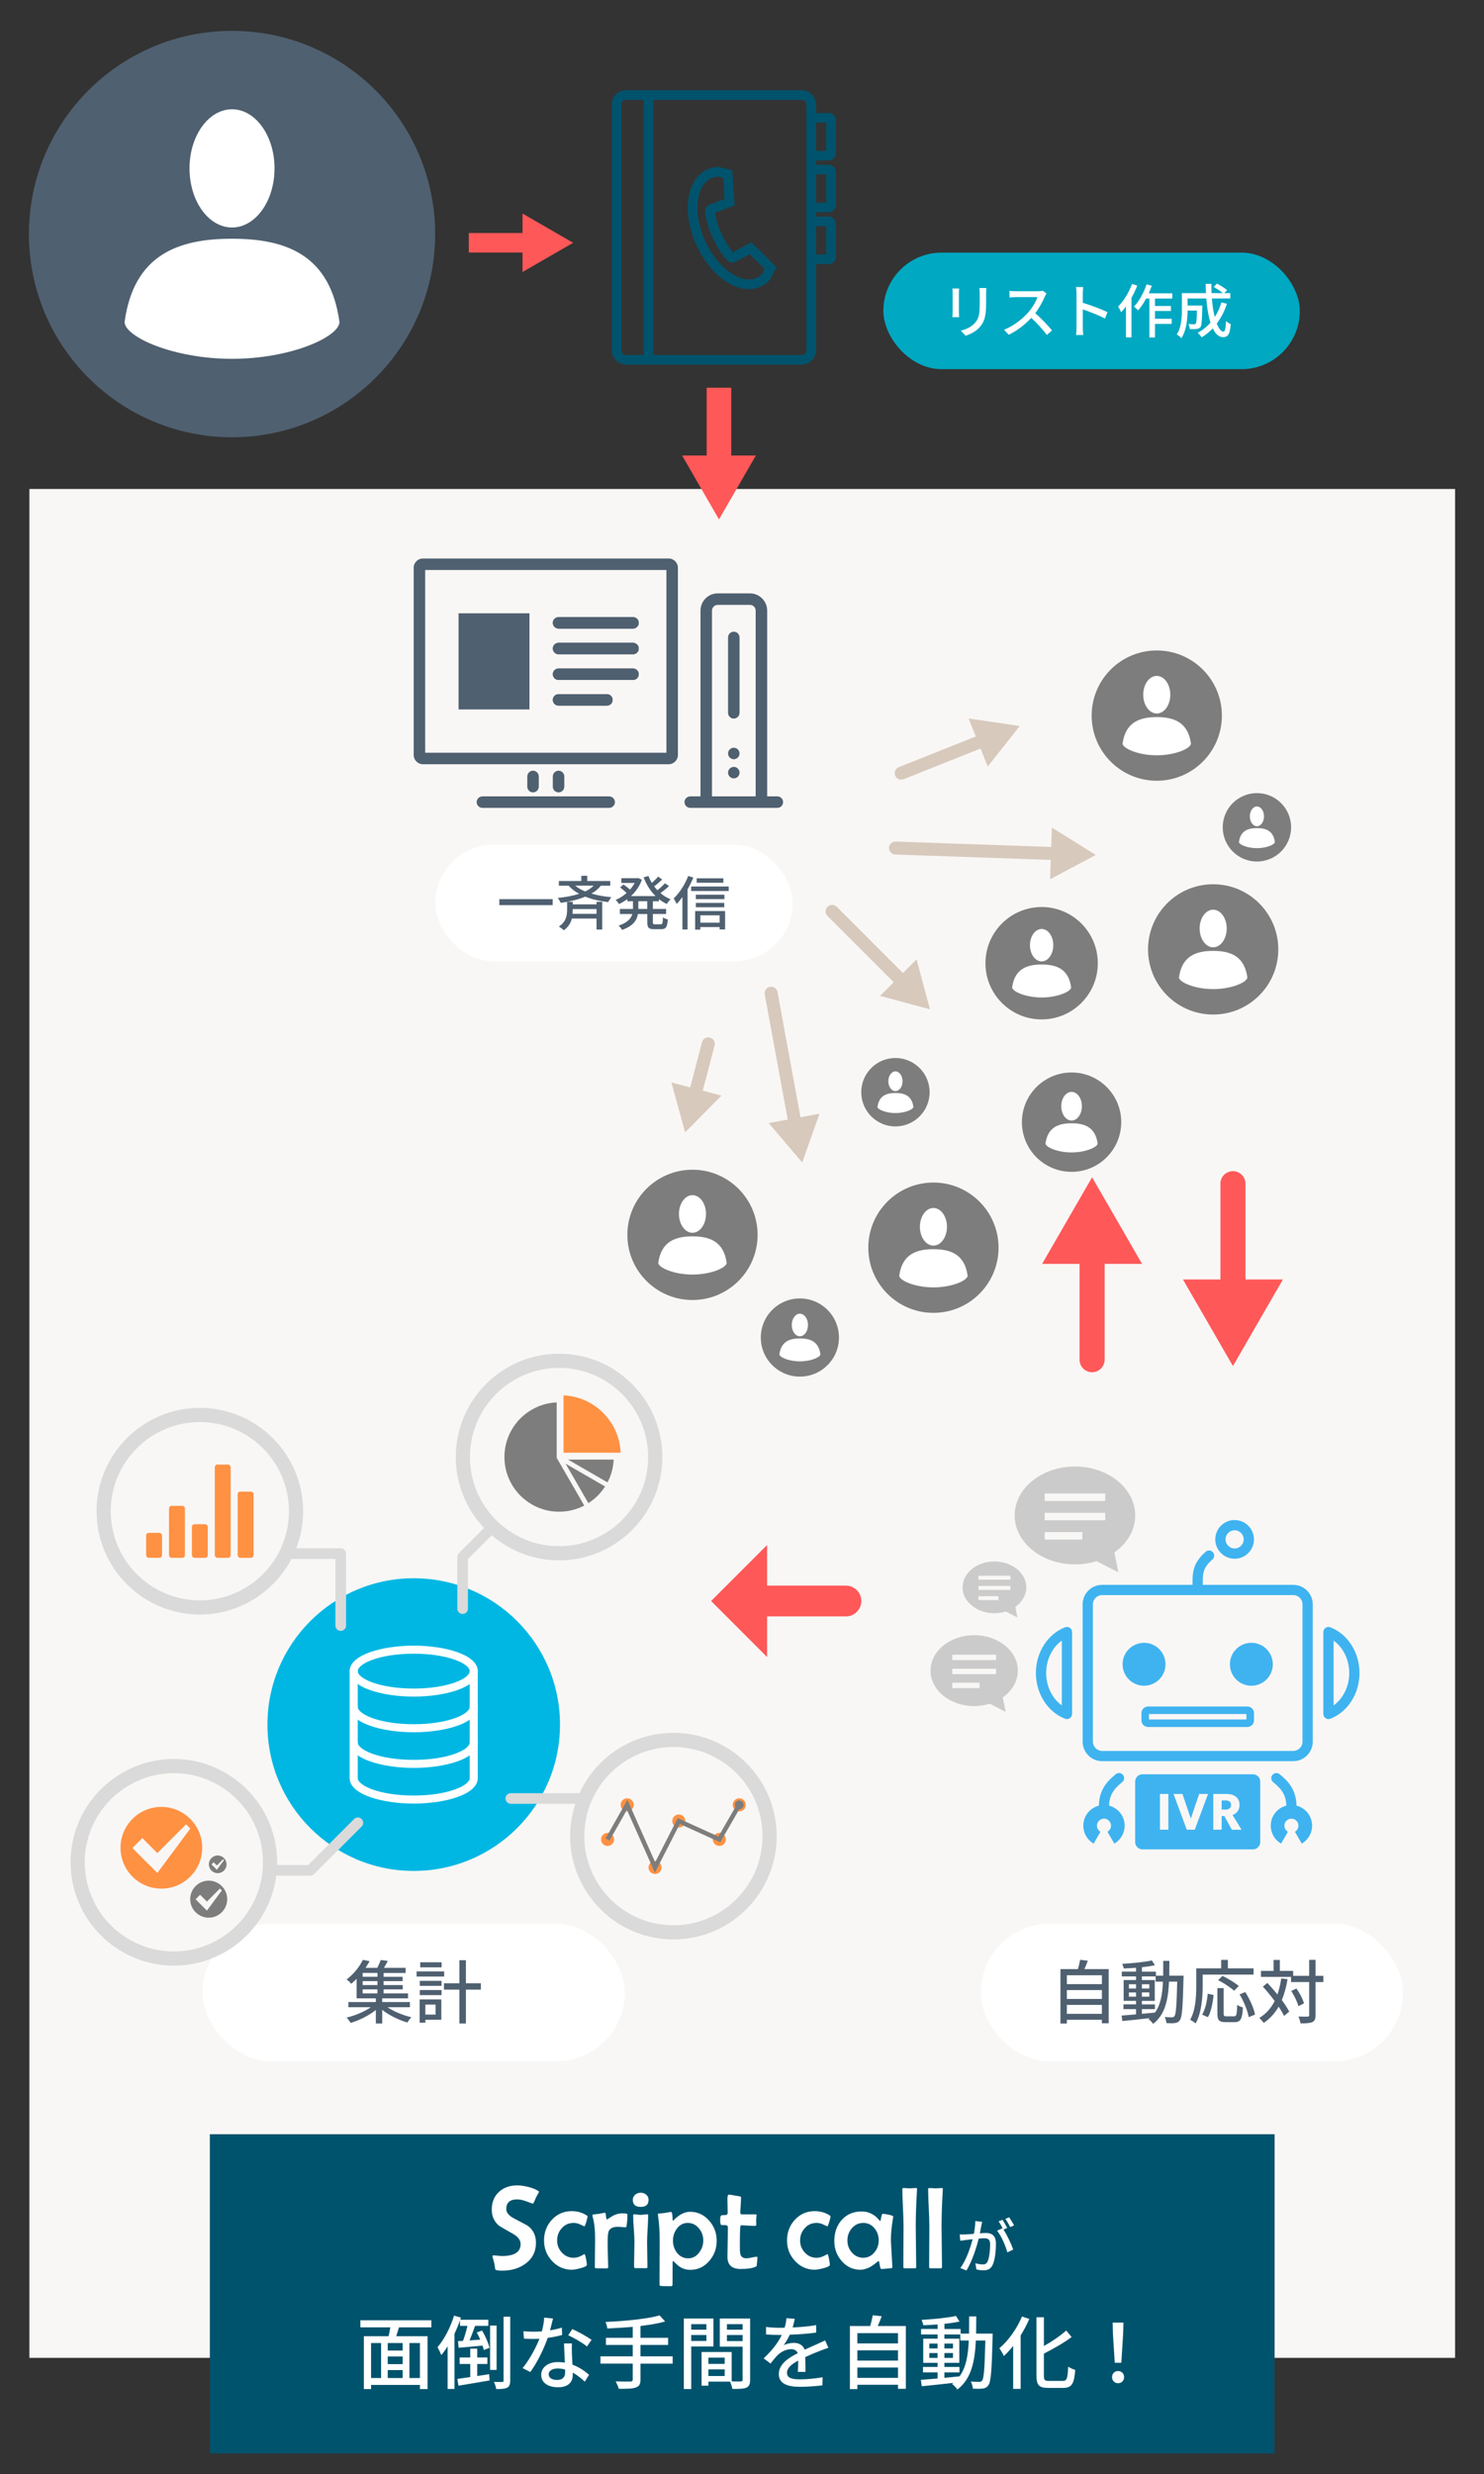 <?xml version="1.0" encoding="UTF-8"?><svg id="_レイヤー_1" xmlns="http://www.w3.org/2000/svg" viewBox="0 0 964 1606.5"><rect x="0" y="0" width="964" height="1606.5" fill="#333333" stroke="none"/><defs><style>.cls-1{fill:#ff9143;}.cls-2{fill:#fff;}.cls-3{fill:#cbcbcb;}.cls-4{fill:#00536d;}.cls-5{fill:#00a8c2;}.cls-6{fill:#dadada;}.cls-7{fill:#7d7d7d;}.cls-8{fill:#4f6070;}.cls-9{fill:#f9f7f5;}.cls-10{fill:#3fb3f0;}.cls-11{fill:#00b7e3;}.cls-12{fill:#d7c9bc;}.cls-13{fill:#ff5858;}</style></defs><rect class="cls-9" x="19.09" y="317.51" width="926.12" height="1213.49"/><rect class="cls-2" x="282.74" y="548.52" width="232.23" height="75.67" rx="37.84" ry="37.84"/><rect class="cls-5" x="573.82" y="164.03" width="270.53" height="75.67" rx="37.84" ry="37.84"/><rect class="cls-2" x="637.1" y="1249.1" width="274.29" height="89.37" rx="44.69" ry="44.69"/><rect class="cls-2" x="131.6" y="1249.1" width="274.29" height="89.37" rx="44.69" ry="44.69"/><g><circle class="cls-8" cx="150.72" cy="151.98" r="131.94"/><g><ellipse class="cls-2" cx="150.72" cy="109.34" rx="27.61" ry="38.38"/><path class="cls-2" d="M80.93,209.07c0,9.46,31.25,23.92,69.79,23.92s69.79-14.47,69.79-23.92c-5.99-43.77-34.92-54.06-69.79-54.06s-63.8,10.29-69.79,54.06"/></g></g><g><circle class="cls-7" cx="751.43" cy="464.65" r="42.3"/><g><ellipse class="cls-2" cx="751.43" cy="451.08" rx="8.79" ry="12.21"/><path class="cls-2" d="M729.22,482.82c0,3.01,9.94,7.61,22.21,7.61,12.27,0,22.21-4.6,22.21-7.61-1.91-13.93-11.11-17.2-22.21-17.2-11.1,0-20.3,3.28-22.21,17.2"/></g></g><g><circle class="cls-7" cx="788.07" cy="616.46" r="42.3"/><g><ellipse class="cls-2" cx="788.07" cy="602.89" rx="8.79" ry="12.21"/><path class="cls-2" d="M765.86,634.63c0,3.01,9.94,7.61,22.21,7.61,12.27,0,22.21-4.6,22.21-7.61-1.91-13.93-11.11-17.2-22.21-17.2-11.1,0-20.3,3.28-22.21,17.2"/></g></g><g><circle class="cls-7" cx="696.09" cy="728.64" r="32.26"/><g><ellipse class="cls-2" cx="696.09" cy="718.29" rx="6.7" ry="9.31"/><path class="cls-2" d="M679.15,742.49c0,2.29,7.58,5.81,16.93,5.81,9.35,0,16.93-3.51,16.93-5.81-1.45-10.62-8.47-13.12-16.93-13.12-8.46,0-15.48,2.5-16.93,13.12"/></g></g><g><circle class="cls-7" cx="606.35" cy="810.15" r="42.3"/><g><ellipse class="cls-2" cx="606.35" cy="796.58" rx="8.79" ry="12.21"/><path class="cls-2" d="M584.14,828.32c0,3.01,9.94,7.61,22.21,7.61s22.21-4.6,22.21-7.61c-1.91-13.93-11.11-17.2-22.21-17.2-11.1,0-20.3,3.28-22.21,17.2"/></g></g><g><circle class="cls-7" cx="449.83" cy="801.82" r="42.3"/><g><ellipse class="cls-2" cx="449.83" cy="788.25" rx="8.79" ry="12.21"/><path class="cls-2" d="M427.62,819.99c0,3.01,9.94,7.61,22.21,7.61s22.21-4.6,22.21-7.61c-1.91-13.93-11.11-17.2-22.21-17.2-11.1,0-20.3,3.28-22.21,17.2"/></g></g><g><circle class="cls-7" cx="519.6" cy="868.48" r="25.38"/><g><ellipse class="cls-2" cx="519.6" cy="860.34" rx="5.27" ry="7.33"/><path class="cls-2" d="M506.28,879.38c0,1.81,5.97,4.57,13.33,4.57s13.33-2.76,13.33-4.57c-1.14-8.36-6.67-10.32-13.33-10.32-6.66,0-12.18,1.97-13.33,10.32"/></g></g><g><circle class="cls-7" cx="676.64" cy="625.44" r="36.49"/><g><ellipse class="cls-2" cx="676.64" cy="613.73" rx="7.58" ry="10.53"/><path class="cls-2" d="M657.49,641.11c0,2.6,8.58,6.57,19.16,6.57s19.16-3.97,19.16-6.57c-1.64-12.01-9.59-14.84-19.16-14.84-9.57,0-17.51,2.82-19.16,14.84"/></g></g><g><circle class="cls-7" cx="816.49" cy="537.19" r="22.21"/><g><ellipse class="cls-2" cx="816.49" cy="530.07" rx="4.61" ry="6.41"/><path class="cls-2" d="M804.83,546.73c0,1.58,5.22,4,11.66,4,6.44,0,11.66-2.42,11.66-4-1-7.31-5.83-9.03-11.66-9.03-5.83,0-10.66,1.72-11.66,9.03"/></g></g><g><circle class="cls-7" cx="581.67" cy="709.19" r="22.21"/><g><ellipse class="cls-2" cx="581.67" cy="702.07" rx="4.61" ry="6.41"/><path class="cls-2" d="M570.01,718.73c0,1.58,5.22,4,11.66,4,6.44,0,11.66-2.42,11.66-4-1-7.31-5.83-9.03-11.66-9.03-5.83,0-10.66,1.72-11.66,9.03"/></g></g><circle class="cls-11" cx="268.75" cy="1119.81" r="95.02"/><g><path class="cls-2" d="M268.75,1101.64c-20.17,0-41.61-5.8-41.61-16.55,0-1.45,1.17-2.62,2.62-2.62s2.62,1.17,2.62,2.62c0,4.73,13.84,11.32,36.38,11.32s36.38-6.59,36.38-11.32c0-1.45,1.17-2.62,2.62-2.62s2.62,1.17,2.62,2.62c0,10.75-21.44,16.55-41.61,16.55Z"/><path class="cls-2" d="M268.75,1124.79c-20.17,0-41.61-5.8-41.61-16.55,0-1.45,1.17-2.62,2.62-2.62s2.62,1.17,2.62,2.62c0,4.73,13.84,11.32,36.38,11.32s36.38-6.59,36.38-11.32c0-1.45,1.17-2.62,2.62-2.62s2.62,1.17,2.62,2.62c0,10.75-21.44,16.55-41.61,16.55Z"/><path class="cls-2" d="M268.75,1147.94c-20.17,0-41.61-5.8-41.61-16.55,0-1.45,1.17-2.62,2.62-2.62s2.62,1.17,2.62,2.62c0,4.73,13.84,11.32,36.38,11.32s36.38-6.59,36.38-11.32c0-1.45,1.17-2.62,2.62-2.62s2.62,1.17,2.62,2.62c0,10.75-21.44,16.55-41.61,16.55Z"/><path class="cls-2" d="M268.75,1171.1c-20.17,0-41.61-5.8-41.61-16.55v-69.45c0-10.75,21.44-16.55,41.61-16.55s41.61,5.8,41.61,16.55v69.45c0,10.75-21.44,16.55-41.61,16.55Zm0-97.32c-22.54,0-36.38,6.59-36.38,11.32v69.45c0,4.73,13.84,11.32,36.38,11.32s36.38-6.59,36.38-11.32v-69.45c0-4.73-13.84-11.32-36.38-11.32Z"/></g><g><g><rect class="cls-1" x="94.93" y="995.31" width="10.32" height="16.2" rx="1.7" ry="1.7"/><rect class="cls-1" x="124.66" y="989.71" width="10.32" height="21.81" rx="1.7" ry="1.7"/><rect class="cls-1" x="154.39" y="968.54" width="10.32" height="42.98" rx="1.7" ry="1.7"/><rect class="cls-1" x="109.8" y="977.78" width="10.32" height="33.74" rx="1.7" ry="1.7"/><rect class="cls-1" x="139.53" y="950.98" width="10.32" height="60.54" rx="1.7" ry="1.7"/></g><path class="cls-6" d="M129.82,1048.34c-37,0-67.09-30.1-67.09-67.09s30.1-67.09,67.09-67.09,67.09,30.1,67.09,67.09-30.1,67.09-67.09,67.09Zm0-124.97c-31.91,0-57.88,25.96-57.88,57.88s25.96,57.88,57.88,57.88,57.88-25.96,57.88-57.88-25.96-57.88-57.88-57.88Z"/></g><g><g><path class="cls-7" d="M397.54,1194.37c0,1.58-1.28,2.86-2.86,2.86s-2.86-1.28-2.86-2.86,1.28-2.86,2.86-2.86,2.86,1.28,2.86,2.86Z"/><circle class="cls-7" cx="407.4" cy="1171.91" r="2.86"/><path class="cls-7" d="M428.37,1212.57c0,1.58-1.28,2.86-2.86,2.86s-2.86-1.28-2.86-2.86,1.28-2.86,2.86-2.86,2.86,1.28,2.86,2.86Z"/><circle class="cls-7" cx="440.94" cy="1182.42" r="2.86"/><path class="cls-7" d="M470.13,1194.37c0,1.58-1.28,2.86-2.86,2.86s-2.86-1.28-2.86-2.86,1.28-2.86,2.86-2.86,2.86,1.28,2.86,2.86Z"/><g><circle class="cls-1" cx="394.68" cy="1194.37" r="4.24"/><path class="cls-1" d="M407.4,1167.67c-2.34,0-4.24,1.9-4.24,4.24s1.9,4.24,4.24,4.24,4.24-1.9,4.24-4.24-1.9-4.24-4.24-4.24Z"/><path class="cls-1" d="M425.51,1208.33c-2.34,0-4.24,1.9-4.24,4.24s1.9,4.24,4.24,4.24,4.24-1.9,4.24-4.24-1.9-4.24-4.24-4.24Z"/><circle class="cls-1" cx="440.94" cy="1182.42" r="4.24"/><circle class="cls-1" cx="467.27" cy="1194.37" r="4.24"/><path class="cls-1" d="M480.21,1167.67c-2.34,0-4.24,1.9-4.24,4.24s1.9,4.24,4.24,4.24,4.24-1.9,4.24-4.24-1.9-4.24-4.24-4.24Z"/></g><path class="cls-7" d="M483.07,1171.91c0,1.58-1.28,2.86-2.86,2.86s-2.86-1.28-2.86-2.86,1.28-2.86,2.86-2.86,2.86,1.28,2.86,2.86Z"/><polygon class="cls-7" points="425.42 1215.95 407.24 1175.14 395.95 1195.09 393.41 1193.65 407.55 1168.68 425.6 1209.2 440.27 1180.52 466.67 1192.5 478.95 1171.18 481.47 1172.63 467.87 1196.24 441.6 1184.32 425.42 1215.95"/></g><path class="cls-6" d="M437.45,1259.33c-37,0-67.09-30.1-67.09-67.09s30.1-67.09,67.09-67.09,67.09,30.1,67.09,67.09-30.1,67.09-67.09,67.09Zm0-124.97c-31.91,0-57.88,25.96-57.88,57.88s25.96,57.88,57.88,57.88,57.88-25.96,57.88-57.88-25.96-57.88-57.88-57.88Z"/></g><g><g><path class="cls-1" d="M104.82,1173.26c-14.65,0-26.53,11.88-26.53,26.53s11.88,26.53,26.53,26.53,26.53-11.88,26.53-26.53-11.88-26.53-26.53-26.53Zm-2.6,42.9l-16.21-16.21,6.46-6.46,9.75,9.75,18.66-18.66,2.73,2.73-21.4,28.85Z"/><path class="cls-7" d="M135.57,1221.14c-6.64,0-12.02,5.38-12.02,12.02s5.38,12.02,12.02,12.02,12.02-5.38,12.02-12.02-5.38-12.02-12.02-12.02Zm-1.18,19.44l-7.34-7.34,2.93-2.93,4.42,4.42,8.46-8.46,1.24,1.24-9.69,13.07Z"/><path class="cls-7" d="M141.43,1204.8c-3.17,0-5.74,2.57-5.74,5.74s2.57,5.74,5.74,5.74,5.74-2.57,5.74-5.74-2.57-5.74-5.74-5.74Zm-.56,9.28l-3.5-3.5,1.4-1.4,2.11,2.11,4.04-4.04,.59,.59-4.63,6.24Z"/></g><path class="cls-6" d="M112.94,1276.32c-37,0-67.09-30.1-67.09-67.09s30.1-67.09,67.09-67.09,67.09,30.1,67.09,67.09-30.1,67.09-67.09,67.09Zm0-124.97c-31.91,0-57.88,25.96-57.88,57.88s25.96,57.88,57.88,57.88,57.88-25.96,57.88-57.88-25.96-57.88-57.88-57.88Z"/></g><g><path class="cls-6" d="M363.16,1013.17c-37,0-67.09-30.1-67.09-67.09s30.1-67.09,67.09-67.09,67.09,30.1,67.09,67.09-30.1,67.09-67.09,67.09Zm0-124.97c-31.91,0-57.88,25.96-57.88,57.88s25.96,57.88,57.88,57.88,57.88-25.96,57.88-57.88-25.96-57.88-57.88-57.88Z"/><path class="cls-1" d="M398.04,925.54c-1.72-2.99-3.81-5.73-6.22-8.14-2.37-2.37-5.06-4.43-7.99-6.14-1.45-.84-2.91-1.58-4.35-2.19-4.27-1.81-8.78-2.82-13.42-3.02v37.23h37.11c-.18-4.69-1.2-9.24-3.02-13.55-.58-1.38-1.29-2.79-2.1-4.21Z"/><path class="cls-7" d="M388.28,971.15c1.79-1.79,3.39-3.79,4.78-5.95l-25.65-14.81,14.79,25.62c2.21-1.4,4.25-3.03,6.08-4.86Z"/><path class="cls-7" d="M398.64,947.72h-29.68l25.66,14.82c.47-.89,.9-1.78,1.27-2.66,1.63-3.86,2.56-7.94,2.75-12.15Z"/><path class="cls-7" d="M338.08,920.96c-2.2,2.2-4.11,4.7-5.69,7.44-.74,1.29-1.39,2.58-1.92,3.85-1.85,4.38-2.79,9.02-2.79,13.82v.12c.02,4.75,.96,9.36,2.79,13.7,.56,1.32,1.24,2.67,2.02,4.01,1.55,2.67,3.43,5.12,5.59,7.27,2.19,2.19,4.68,4.1,7.4,5.67,1.3,.75,2.61,1.4,3.88,1.94,4.37,1.85,9.02,2.79,13.82,2.79s9.44-.94,13.82-2.79c.83-.35,1.68-.75,2.52-1.2l-17.89-30.98v-35.99c-4.25,.18-8.37,1.11-12.27,2.76-1.31,.55-2.65,1.23-3.98,2-2.68,1.56-5.14,3.45-7.31,5.61Z"/></g><path class="cls-6" d="M300.52,1047.96c-1.9,0-3.45-1.54-3.45-3.45v-33.6c0-.91,.36-1.79,1.01-2.44l19.58-19.58c1.35-1.35,3.53-1.35,4.88,0s1.35,3.53,0,4.88l-18.57,18.57v32.17c0,1.9-1.54,3.45-3.45,3.45Z"/><path class="cls-6" d="M201.61,1217.88h-25.19c-1.9,0-3.45-1.54-3.45-3.45s1.54-3.45,3.45-3.45h23.76l29.85-29.85c1.35-1.35,3.53-1.35,4.88,0s1.35,3.53,0,4.88l-30.86,30.86c-.65,.65-1.52,1.01-2.44,1.01Z"/><path class="cls-6" d="M221.34,1058.97c-1.9,0-3.45-1.54-3.45-3.45v-43.28h-30.03c-1.9,0-3.45-1.54-3.45-3.45s1.54-3.45,3.45-3.45h33.48c1.9,0,3.45,1.54,3.45,3.45v46.73c0,1.9-1.54,3.45-3.45,3.45Z"/><path class="cls-6" d="M380.41,1171.25h-48.56c-1.9,0-3.45-1.54-3.45-3.45s1.54-3.45,3.45-3.45h48.56c1.9,0,3.45,1.54,3.45,3.45s-1.54,3.45-3.45,3.45Z"/><g><path class="cls-8" d="M434.35,496.23h-159.6c-3.32,0-6.02-2.7-6.02-6.02v-121.55c0-3.32,2.7-6.02,6.02-6.02h159.6c3.32,0,6.02,2.7,6.02,6.02v121.55c0,3.32-2.7,6.02-6.02,6.02Zm-158.16-7.47h156.71v-118.65h-156.71v118.65Z"/><path class="cls-8" d="M395.71,524.56h-82.34c-2.06,0-3.73-1.67-3.73-3.73s1.67-3.73,3.73-3.73h82.34c2.06,0,3.73,1.67,3.73,3.73s-1.67,3.73-3.73,3.73Z"/><g><path class="cls-8" d="M346.26,514.51c-2.06,0-3.73-1.67-3.73-3.73v-6.62c0-2.06,1.67-3.73,3.73-3.73s3.73,1.67,3.73,3.73v6.62c0,2.06-1.67,3.73-3.73,3.73Z"/><path class="cls-8" d="M362.83,514.51c-2.06,0-3.73-1.67-3.73-3.73v-6.62c0-2.06,1.67-3.73,3.73-3.73s3.73,1.67,3.73,3.73v6.62c0,2.06-1.67,3.73-3.73,3.73Z"/></g><path class="cls-8" d="M494.6,522.07c-2.06,0-3.73-1.67-3.73-3.73v-121.85c0-2.06-1.67-3.73-3.73-3.73h-20.91c-2.06,0-3.73,1.68-3.73,3.73v121.85c0,2.06-1.67,3.73-3.73,3.73s-3.73-1.67-3.73-3.73v-121.85c0-6.18,5.03-11.2,11.2-11.2h20.91c6.18,0,11.2,5.03,11.2,11.2v121.85c0,2.06-1.67,3.73-3.73,3.73Z"/><path class="cls-8" d="M476.67,466.58c-2.06,0-3.73-1.67-3.73-3.73v-48.95c0-2.06,1.67-3.73,3.73-3.73s3.73,1.67,3.73,3.73v48.95c0,2.06-1.67,3.73-3.73,3.73Z"/><path class="cls-8" d="M476.68,492.98c-.25,0-.49-.03-.74-.07-.23-.05-.47-.12-.69-.22-.23-.09-.45-.21-.64-.34-.21-.14-.39-.29-.57-.47-.69-.69-1.09-1.66-1.09-2.63,0-.25,.02-.5,.07-.74,.04-.24,.11-.48,.21-.69,.09-.23,.21-.45,.34-.64,.13-.21,.29-.4,.47-.57,.18-.18,.36-.33,.57-.47,.2-.13,.41-.25,.64-.34,.23-.09,.47-.17,.69-.22,.49-.09,.98-.09,1.46,0,.24,.05,.48,.12,.7,.22,.22,.09,.44,.21,.64,.34s.39,.29,.57,.47c.17,.17,.32,.36,.46,.57,.13,.2,.25,.41,.34,.64,.09,.22,.17,.46,.22,.69,.05,.24,.07,.49,.07,.74,0,.97-.39,1.94-1.09,2.63-.18,.18-.36,.33-.57,.47-.21,.13-.43,.25-.64,.34-.23,.09-.47,.17-.7,.22-.24,.04-.49,.07-.73,.07Z"/><path class="cls-8" d="M476.68,505.43c-.98,0-1.95-.4-2.64-1.1-.69-.69-1.09-1.66-1.09-2.64,0-.24,.02-.49,.07-.73,.04-.24,.11-.48,.21-.7,.09-.22,.21-.44,.34-.64,.13-.2,.29-.39,.47-.56,.87-.87,2.16-1.26,3.37-1.03,.24,.05,.48,.12,.7,.22,.22,.09,.44,.21,.64,.34s.39,.29,.57,.47c.17,.17,.32,.36,.46,.56,.13,.21,.26,.43,.35,.64,.09,.23,.16,.47,.21,.7,.05,.24,.07,.49,.07,.73,0,.98-.39,1.95-1.09,2.64-.69,.69-1.66,1.1-2.64,1.1Z"/><g><g><g><path class="cls-8" d="M411.21,408.16h-48.37c-2.06,0-3.73-1.67-3.73-3.73s1.67-3.73,3.73-3.73h48.37c2.06,0,3.73,1.67,3.73,3.73s-1.67,3.73-3.73,3.73Z"/><path class="cls-8" d="M411.21,424.84h-48.37c-2.06,0-3.73-1.67-3.73-3.73s1.67-3.73,3.73-3.73h48.37c2.06,0,3.73,1.67,3.73,3.73s-1.67,3.73-3.73,3.73Z"/><path class="cls-8" d="M411.21,441.51h-48.37c-2.06,0-3.73-1.67-3.73-3.73s1.67-3.73,3.73-3.73h48.37c2.06,0,3.73,1.67,3.73,3.73s-1.67,3.73-3.73,3.73Z"/><path class="cls-8" d="M394.23,458.19h-31.39c-2.06,0-3.73-1.67-3.73-3.73s1.67-3.73,3.73-3.73h31.39c2.06,0,3.73,1.67,3.73,3.73s-1.67,3.73-3.73,3.73Z"/></g><g><path class="cls-8" d="M411.21,408.16h-48.37c-2.06,0-3.73-1.67-3.73-3.73s1.67-3.73,3.73-3.73h48.37c2.06,0,3.73,1.67,3.73,3.73s-1.67,3.73-3.73,3.73Z"/><path class="cls-8" d="M411.21,424.84h-48.37c-2.06,0-3.73-1.67-3.73-3.73s1.67-3.73,3.73-3.73h48.37c2.06,0,3.73,1.67,3.73,3.73s-1.67,3.73-3.73,3.73Z"/><path class="cls-8" d="M411.21,441.51h-48.37c-2.06,0-3.73-1.67-3.73-3.73s1.67-3.73,3.73-3.73h48.37c2.06,0,3.73,1.67,3.73,3.73s-1.67,3.73-3.73,3.73Z"/><path class="cls-8" d="M394.23,458.19h-31.39c-2.06,0-3.73-1.67-3.73-3.73s1.67-3.73,3.73-3.73h31.39c2.06,0,3.73,1.67,3.73,3.73s-1.67,3.73-3.73,3.73Z"/></g></g><rect class="cls-8" x="297.88" y="398.23" width="46.05" height="62.42"/></g><path class="cls-8" d="M504.97,524.56h-56.59c-2.06,0-3.73-1.67-3.73-3.73s1.67-3.73,3.73-3.73h56.59c2.06,0,3.73,1.67,3.73,3.73s-1.67,3.73-3.73,3.73Z"/></g><g><path class="cls-4" d="M486.33,187.75c-12.23,0-25.97-11.1-33.93-28.59-4.51-9.91-6.39-20.37-5.28-29.43,1.18-9.62,5.56-16.62,12.33-19.7,1.71-.78,3.56-1.28,5.52-1.5l1.77-.15,8.97,2.08,1.5,22.93-12.83,4.84c.81,4.54,2.25,9.08,4.27,13.52,2.02,4.44,4.51,8.51,7.39,12.1l12.08-6.5,16.32,16.19-4.32,8.13-1.21,1.18c-1.51,1.39-3.11,2.46-4.82,3.24-2.46,1.12-5.07,1.65-7.75,1.65Zm-20.06-73.04l-.71,.06c-1.21,.13-2.42,.46-3.52,.96-4.72,2.15-7.81,7.39-8.71,14.76-.97,7.93,.72,17.19,4.77,26.07,7.98,17.53,23.27,28.43,33.39,23.83,1.1-.5,2.15-1.2,3.11-2.09l.44-.43,1.68-3.16-9.72-9.64-8.9,4.79c-2.12,1.14-4.55,.55-6.52-1.57l-.13-.15c-3.34-4.09-6.2-8.73-8.51-13.79-2.31-5.06-3.93-10.27-4.82-15.47l-.03-.2c-.31-2.87,.85-5.1,3.1-5.94l9.46-3.57-.89-13.66-3.49-.81Z"/><rect class="cls-4" x="418.15" y="61.68" width="6.26" height="171.95"/><path class="cls-4" d="M520.68,236.77h-113.92c-5.18,0-9.4-4.21-9.4-9.4V67.95c0-5.18,4.21-9.4,9.4-9.4h113.92c5.18,0,9.4,4.21,9.4,9.4V227.37c0,5.18-4.21,9.4-9.4,9.4Zm-113.92-171.95c-1.73,0-3.13,1.4-3.13,3.13V227.37c0,1.73,1.4,3.13,3.13,3.13h113.92c1.73,0,3.13-1.4,3.13-3.13V67.95c0-1.73-1.4-3.13-3.13-3.13h-113.92Z"/><path class="cls-4" d="M538.26,104.21h-11.32v-6.26h9.79v-18.33h-9.79v-6.26h11.32c2.61,0,4.74,2.12,4.74,4.74v21.39c0,2.61-2.12,4.74-4.74,4.74Z"/><path class="cls-4" d="M538.26,137.84h-11.32v-6.26h9.79v-18.33h-9.79v-6.26h11.32c2.61,0,4.74,2.12,4.74,4.74v21.39c0,2.61-2.12,4.74-4.74,4.74Z"/><path class="cls-4" d="M538.26,171.47h-11.32v-6.26h9.79v-18.33h-9.79v-6.26h11.32c2.61,0,4.74,2.12,4.74,4.74v21.39c0,2.61-2.12,4.74-4.74,4.74Z"/></g><g><path class="cls-13" d="M493.42,1029.59h56.11c5.51,0,9.98,4.47,9.98,9.98s-4.47,9.98-9.98,9.98h-56.11c-5.51,0-9.98-4.47-9.98-9.98s4.47-9.98,9.98-9.98Z"/><polygon class="cls-13" points="498.3 1075.95 498.3 1003.19 461.93 1039.57 498.3 1075.95"/></g><g><path class="cls-12" d="M578.69,553.63c-.8-.8-1.27-1.91-1.23-3.12,.08-2.32,2.03-4.14,4.35-4.06l105.96,3.65c2.33,.08,4.14,2.03,4.06,4.35s-2.03,4.14-4.35,4.06l-105.96-3.65c-1.11-.04-2.1-.5-2.83-1.23Z"/><polygon class="cls-12" points="682.14 570.93 711.79 555.14 683.3 537.35 682.14 570.93"/></g><g><path class="cls-12" d="M584.03,641.23l-46.47-46.47c-1.64-1.64-1.65-4.31,0-5.96s4.31-1.64,5.96,0l46.47,46.47c1.64,1.64,1.65,4.31,0,5.96s-4.31,1.64-5.96,0Z"/><polygon class="cls-12" points="571.66 646.66 604.1 655.35 595.41 622.9 571.66 646.66"/></g><g><path class="cls-12" d="M513.75,734.01c-.58-.58-1-1.34-1.16-2.22l-15.82-86.15c-.42-2.29,1.09-4.48,3.38-4.9,2.29-.42,4.48,1.1,4.9,3.38l15.82,86.15c.42,2.29-1.09,4.48-3.38,4.9-1.42,.26-2.8-.22-3.74-1.17Z"/><polygon class="cls-12" points="499.32 729.23 521.1 754.81 532.36 723.16 499.32 729.23"/></g><g><path class="cls-12" d="M448.2,714.87c-1.02-1.02-1.49-2.55-1.1-4.05l8.92-34.09c.59-2.25,2.89-3.6,5.14-3.01,2.25,.59,3.6,2.89,3.01,5.14l-8.92,34.09c-.59,2.25-2.89,3.6-5.14,3.01-.75-.2-1.4-.58-1.91-1.09Z"/><polygon class="cls-12" points="436.16 702.88 445.05 735.28 468.67 711.39 436.16 702.88"/></g><g><path class="cls-12" d="M582.43,505.02c-.39-.39-.71-.87-.93-1.42-.86-2.16,.19-4.61,2.35-5.47l54.56-21.72c2.16-.86,4.61,.2,5.47,2.35,.86,2.16-.19,4.61-2.35,5.47l-54.56,21.72c-1.61,.64-3.38,.22-4.54-.94Z"/><polygon class="cls-12" points="641.62 497.75 662.44 471.39 629.19 466.54 641.62 497.75"/></g><g><g><path class="cls-13" d="M792.77,840.28v-71.69c0-4.5,3.64-8.14,8.14-8.14s8.14,3.64,8.14,8.14v71.69c0,4.5-3.64,8.14-8.14,8.14s-8.14-3.64-8.14-8.14Z"/><polygon class="cls-13" points="768.44 830.78 800.91 887 833.38 830.78 768.44 830.78"/></g><g><path class="cls-13" d="M701.28,882.86v-71.69c0-4.5,3.64-8.14,8.14-8.14s8.14,3.64,8.14,8.14v71.69c0,4.5-3.64,8.14-8.14,8.14s-8.14-3.64-8.14-8.14Z"/><polygon class="cls-13" points="741.89 820.67 709.42 764.44 676.95 820.67 741.89 820.67"/></g></g><g><path class="cls-8" d="M720.19,1278.57v35.16h-4.41v-2.25h-22.75v2.43h-4.18v-35.34h11.33c.63-1.93,1.17-4.27,1.48-6.03l4.99,.58c-.72,1.89-1.44,3.82-2.2,5.44h15.74Zm-27.16,4v5.76h22.75v-5.76h-22.75Zm0,9.62v5.76h22.75v-5.76h-22.75Zm22.75,15.42v-5.8h-22.75v5.8h22.75Z"/><path class="cls-8" d="M768.85,1282.84s-.05,1.44-.05,1.93c-.49,18.57-.9,24.96-2.34,26.89-.85,1.35-1.8,1.71-3.19,1.93-1.35,.18-3.42,.18-5.53,.05-.09-1.12-.54-2.83-1.17-3.96,2.07,.18,3.91,.18,4.72,.18,.77,0,1.17-.14,1.62-.72,.99-1.26,1.44-6.97,1.8-22.44h-5.31c-.58,11.96-2.61,21.49-10.34,27.43-.63-.94-2.02-2.43-3.01-3.1,.27-.18,.54-.41,.81-.63-6.48,.77-12.95,1.44-17.76,1.89l-.54-3.55c2.61-.18,5.85-.45,9.4-.77v-3.42h-8.18v-3.06h8.18v-2.29h-8.05v-13.53h8.05v-2.34h-9.26v-3.1h9.26v-2.52c-2.74,.22-5.49,.36-8,.45-.13-.85-.58-2.2-.99-3.01,6.65-.36,14.61-1.17,19.29-2.2l1.98,3.15c-2.38,.49-5.35,.94-8.45,1.26v2.88h9.08v2.61h4.72c.04-3.06,.04-6.25,.04-9.62h4c0,3.33-.05,6.57-.09,9.62h9.31Zm-35.52,8.32h4.63v-2.74h-4.63v2.74Zm4.63,5.31v-2.74h-4.63v2.74h4.63Zm3.82,11.15c2.79-.27,5.67-.54,8.5-.85,3.69-5.08,4.81-11.87,5.17-20.06h-4.77v-3.37h-8.9v2.34h8.36v13.53h-8.36v2.29h8.45v3.06h-8.45v3.06Zm4.81-16.46v-2.74h-4.81v2.74h4.81Zm-4.81,2.56v2.74h4.81v-2.74h-4.81Z"/><path class="cls-8" d="M781.26,1289.5c0,7.01-.67,17.45-4.59,24.33-.76-.68-2.61-1.93-3.55-2.38,3.64-6.38,3.96-15.51,3.96-21.94v-11.42h16.19v-5.49h4.36v5.49h16.68v4.05h-33.05v7.37Zm-.36,18.62c2.11-3.46,3.19-8.77,3.64-13.58l3.82,.85c-.54,4.9-1.57,10.84-3.73,14.39l-3.73-1.66Zm20.73,1.12c1.62,0,1.84-1.12,2.07-7.46,.85,.67,2.61,1.39,3.69,1.71-.4,7.47-1.48,9.53-5.44,9.53h-5.85c-4.23,0-5.3-1.35-5.3-5.62v-16.5h4.09v16.5c0,1.57,.31,1.84,1.84,1.84h4.9Zm.05-16.59c-2.16-2.02-6.74-5.04-10.39-6.93l2.83-2.74c3.55,1.71,8.18,4.5,10.57,6.56l-3.01,3.1Zm7.24,.81c2.88,4.59,5.62,10.57,6.34,14.62l-4.09,1.71c-.63-3.96-3.15-10.12-5.94-14.84l3.69-1.48Z"/><path class="cls-8" d="M836.39,1285.14c-.85,5.08-2.07,9.58-3.73,13.53,2.02,2.74,3.73,5.35,4.81,7.51l-3.37,2.83c-.81-1.75-2.02-3.87-3.51-6.07-2.43,4.32-5.62,7.82-9.71,10.57-.54-.81-1.98-2.47-2.83-3.24,4.41-2.65,7.64-6.34,9.98-10.97-2.43-3.28-5.13-6.57-7.69-9.35l2.92-2.38c2.16,2.25,4.41,4.86,6.57,7.46,1.08-3.15,1.89-6.61,2.47-10.43l4.09,.54Zm23.25,1.84h-5.08v21.45c0,2.56-.58,3.78-2.02,4.54-1.53,.67-3.96,.85-7.73,.85-.18-1.21-.76-3.19-1.35-4.45,2.7,.09,5.13,.09,5.89,.05,.76,0,1.08-.22,1.08-.99v-21.45h-11.78v-3.37h-19.52v-3.87h8.18v-7.11h4.05v7.11h8.68v3.19h10.39v-10.34h4.14v10.34h5.08v4.05Zm-16.19,15.65c-.67-2.61-2.65-6.79-4.72-9.85l3.42-1.62c2.11,2.97,4.23,6.97,4.9,9.67l-3.6,1.8Z"/></g><g><path class="cls-8" d="M359,583.84v3.88h-34.64v-3.88h34.64Z"/><path class="cls-8" d="M390.29,575.09c-1.6,2.06-3.69,3.77-6.09,5.14,3.92,1.18,8.34,1.94,12.98,2.32-.72,.76-1.64,2.25-2.06,3.2-5.41-.61-10.51-1.75-14.92-3.54-4.76,1.98-10.28,3.2-15.95,4.04-.38-.84-1.29-2.44-1.94-3.2,4.95-.49,9.78-1.33,13.9-2.7-2.66-1.45-4.99-3.2-6.85-5.25h-6.32v-3.05h14.58v-3.39h3.85v3.39h14.92v3.05h-6.09Zm-2.78,10.47h3.69v18.01h-3.69v-7.12h-16.03c-.72,2.78-2.17,5.41-5.25,7.61-.69-.8-2.25-1.87-3.2-2.44,4.84-3.2,5.37-7.35,5.37-11.12v-4.95h3.65v1.68h15.46v-1.68Zm0,7.8v-3.12h-15.46v.34c0,.91-.04,1.87-.11,2.78h15.57Zm-13.9-18.27c1.79,1.45,4,2.7,6.51,3.73,2.17-1.03,4.04-2.25,5.52-3.73h-12.03Z"/><path class="cls-8" d="M424.1,585.18v5.02h8.6v3.27h-8.6v5.22c0,1.29,.19,1.49,1.41,1.49h3.69c1.1,0,1.29-.76,1.45-4.53,.8,.57,2.21,1.18,3.16,1.37-.3,4.91-1.29,6.32-4.26,6.32h-4.64c-3.58,0-4.45-1.03-4.45-4.64v-5.22h-6.05c-.72,4.04-3.12,7.84-10.32,10.32-.42-.8-1.52-2.17-2.25-2.78,5.86-1.94,8.11-4.68,8.91-7.54h-8.07v-3.27h8.49v-5.02h-3.69v-1.37c-1.71,1.26-3.54,2.36-5.41,3.2-.42-.8-1.45-2.06-2.13-2.67,2.47-1.03,4.91-2.59,7.08-4.49-1.07-1.14-2.82-2.59-4.19-3.65l2.21-1.87c1.37,.91,3.08,2.25,4.19,3.31,1.18-1.33,2.21-2.82,3.05-4.34h-8.68v-3.08h10.39l.65-.11,2.32,1.1c-1.49,4.26-4.04,7.8-7.08,10.62h15.95c-3.31-3.27-5.94-7.46-7.73-12.14l3.12-.91c.61,1.56,1.33,3.05,2.21,4.49,1.49-1.29,3.08-2.86,4.07-4.07l2.67,1.87c-1.64,1.56-3.58,3.24-5.22,4.45,.65,.88,1.37,1.71,2.09,2.51,1.75-1.37,3.69-3.16,4.91-4.53l2.63,1.83c-1.68,1.6-3.77,3.27-5.56,4.57,1.98,1.68,4.19,3.05,6.59,4-.8,.69-1.9,2.09-2.44,3.05-1.83-.84-3.54-1.87-5.1-3.12v1.37h-3.96Zm-3.65,0h-5.79v5.02h5.79v-5.02Z"/><path class="cls-8" d="M450.37,569.83c-1.03,2.55-2.32,5.14-3.73,7.58v26.12h-3.35v-21.01c-1.22,1.64-2.47,3.12-3.73,4.42-.34-.8-1.37-2.7-1.94-3.58,3.73-3.5,7.31-8.98,9.44-14.58l3.31,1.07Zm23,5.79v2.93h-24.4v-2.93h24.4Zm-21.81,15.95h19.45v11.92h-3.54v-1.52h-12.53v1.64h-3.39v-12.03Zm19.04-7.77h-18.58v-2.86h18.58v2.86Zm-18.58,2.47h18.47v2.82h-18.47v-2.82Zm17.89-13.1h-17.36v-2.86h17.36v2.86Zm-14.96,21.17v4.76h12.53v-4.76h-12.53Z"/></g><g><path class="cls-8" d="M251.71,1303.33c4.18,2.83,10.21,5.26,15.51,6.52-.85,.85-2.02,2.38-2.56,3.42-5.58-1.66-11.87-4.68-16.37-8.23v8.86h-4.14v-8.77c-4.54,3.64-10.84,6.74-16.32,8.36-.63-.99-1.84-2.56-2.7-3.42,5.4-1.26,11.51-3.82,15.78-6.75h-14.57v-3.37h17.81v-2.38h-12.5v-12.68c-1.08,1.13-2.25,2.2-3.51,3.24-.67-.94-2.07-2.2-2.97-2.83,4.95-3.73,8.59-8.72,10.57-12.72l4.36,.85c-.81,1.39-1.66,2.88-2.65,4.32h7.64c.85-1.66,1.71-3.6,2.2-5.08l4.63,.58c-.81,1.57-1.66,3.15-2.52,4.5h14.12v3.33h-14.34v2.47h12.37v2.83h-12.37v2.56h12.45v2.79h-12.45v2.61h15.87v3.24h-16.77v2.38h17.99v3.37h-14.57Zm-6.52-22.26h-9.62v2.47h9.62v-2.47Zm0,5.31h-9.62v2.56h9.62v-2.56Zm-9.62,7.96h9.62v-2.61h-9.62v2.61Z"/><path class="cls-8" d="M288.54,1283.41h-17.94v-3.33h17.94v3.33Zm-1.84,28.06h-10.39v1.89h-3.69v-15.11h14.07v13.22Zm-13.99-25.27h14.12v3.24h-14.12v-3.24Zm0,5.98h14.12v3.28h-14.12v-3.28Zm14.16-14.75h-13.89v-3.28h13.89v3.28Zm-10.57,24.19v6.48h6.65v-6.48h-6.65Zm36.06-9.71h-9.71v21.99h-4.23v-21.99h-10.03v-4.14h10.03v-14.97h4.23v14.97h9.71v4.14Z"/></g><g><path class="cls-2" d="M622.9,190.14v12.75c0,.99,.08,2.32,.15,3.08h-4.38c.04-.65,.15-1.98,.15-3.08v-12.75c0-.69-.04-2.02-.15-2.82h4.38c-.08,.8-.15,1.75-.15,2.82Zm17.67,.38v6.78c0,8.72-1.37,11.95-4.19,15.15-2.47,2.89-6.32,4.64-9.1,5.56l-3.16-3.31c3.62-.91,6.78-2.36,9.14-4.95,2.66-3.04,3.16-6.01,3.16-12.68v-6.55c0-1.37-.11-2.51-.23-3.5h4.53c-.08,.99-.15,2.13-.15,3.5Z"/><path class="cls-2" d="M678.72,192.53c-1.33,3.12-3.58,7.42-6.24,10.85,3.92,3.35,8.53,8.26,10.89,11.16l-3.35,2.97c-2.51-3.43-6.32-7.61-10.09-11.12-4.07,4.34-9.21,8.41-14.66,10.96l-3.08-3.24c6.17-2.36,11.88-6.93,15.65-11.15,2.59-2.89,5.14-7.08,6.05-10.05h-13.97c-1.49,0-3.54,.19-4.15,.23v-4.3c.76,.11,2.97,.27,4.15,.27h14.12c1.41,0,2.66-.15,3.31-.38l2.47,1.83c-.27,.38-.84,1.33-1.1,1.98Z"/><path class="cls-2" d="M699.31,190.67c0-1.22-.11-2.97-.34-4.26h4.68c-.11,1.26-.27,2.93-.27,4.26v5.94c5.06,1.52,12.3,4.23,16.1,6.09l-1.71,4.15c-4-2.17-10.2-4.57-14.39-5.94v11.76c0,1.18,.11,3.5,.3,4.87h-4.68c.19-1.33,.3-3.39,.3-4.87v-22Z"/><path class="cls-2" d="M738.76,185.45c-1.03,2.67-2.32,5.41-3.77,7.96v25.7h-3.58v-20.1c-.99,1.37-2.06,2.63-3.12,3.73-.34-.88-1.37-2.86-1.98-3.65,3.62-3.58,7-9.14,9.06-14.7l3.39,1.07Zm11.5,8.41v4.84h10.36v3.24h-10.36v5.06h10.89v3.31h-10.89v8.83h-3.62v-25.28h-2.13c-1.6,2.97-3.35,5.63-5.18,7.65-.57-.61-1.94-1.87-2.74-2.4,3.35-3.5,6.4-8.99,8.22-14.47l3.39,.91c-.61,1.64-1.26,3.31-1.98,4.91h15.3v3.39h-11.27Z"/><path class="cls-2" d="M797.01,197.22c-1.6,4.91-3.85,9.21-6.62,12.87,1.29,3.24,2.78,5.22,4.38,5.22,.99,0,1.45-1.94,1.68-6.85,.84,.84,2.09,1.64,3.05,1.98-.57,6.7-1.87,8.49-4.99,8.49-2.78,0-4.99-2.13-6.7-5.71-2.17,2.28-4.57,4.23-7.2,5.82-.53-.76-1.79-2.25-2.59-2.89,3.16-1.75,5.98-3.96,8.3-6.66-1.37-4.3-2.25-9.75-2.7-15.69h-12.18v4.61h9.56v1.37c-.19,8.26-.38,11.53-1.18,12.6-.68,.8-1.41,1.1-2.44,1.22-.95,.15-2.66,.15-4.49,.08-.08-1.03-.42-2.4-.95-3.31,1.56,.15,3.05,.19,3.65,.19,.53,0,.91-.11,1.18-.46,.42-.53,.65-2.7,.76-8.45h-6.09c-.04,5.41-.69,13.02-4.04,17.93-.61-.72-2.17-1.98-2.97-2.44,3.05-4.57,3.31-11.12,3.31-16.03v-10.77h15.65c-.11-1.98-.19-4.03-.19-6.05h3.73c-.04,2.05,0,4.07,.11,6.05h7.35c-1.48-1.26-3.96-2.89-5.98-4l2.13-2.17c2.25,1.18,5.1,2.93,6.59,4.23l-1.83,1.94h3.88v3.47h-11.95c.38,4.53,.99,8.64,1.87,12.03,1.83-2.82,3.24-5.98,4.34-9.48l3.58,.88Z"/></g><g><g><path class="cls-10" d="M840.08,1143.57h-124.12c-6.99,0-12.68-5.69-12.68-12.68v-89.14c0-6.99,5.69-12.68,12.68-12.68h124.12c6.99,0,12.68,5.69,12.68,12.68v89.14c0,6.99-5.69,12.68-12.68,12.68Zm-124.12-107.85c-3.32,0-6.02,2.7-6.02,6.02v89.14c0,3.32,2.7,6.02,6.02,6.02h124.12c3.32,0,6.02-2.7,6.02-6.02v-89.14c0-3.32-2.7-6.02-6.02-6.02h-124.12Z"/><path class="cls-10" d="M810.29,1121.37h-64.53c-2.36,0-4.29-1.92-4.29-4.29v-4.72c0-2.36,1.92-4.29,4.29-4.29h64.53c2.36,0,4.29,1.92,4.29,4.29v4.72c0,2.36-1.92,4.29-4.29,4.29Zm-63.94-4.88h63.34v-3.54h-63.34v3.54Z"/><g><circle class="cls-10" cx="743.16" cy="1080.64" r="13.94"/><circle class="cls-10" cx="812.88" cy="1080.64" r="13.94"/></g><g><path class="cls-10" d="M798.52,1169.65c-.67-.51-1.55-.61-2.79-.61h-2.15v5.96h2.15c1.25,0,2.12-.13,2.79-.64,.71-.51,1.18-1.14,1.18-2.36s-.47-1.85-1.18-2.36Z"/><path class="cls-10" d="M813.9,1152.06h-71.76c-2.61,0-4.74,2.13-4.74,4.74v39.29c0,2.61,2.13,4.74,4.74,4.74h71.76c2.61,0,4.74-2.13,4.74-4.74v-39.29c0-2.61-2.13-4.74-4.74-4.74Zm-54.94,36.01h-5.45v-23.23h5.45v23.23Zm17.17,0h-5.19l-8.62-23.23h5.79l5.45,15.99,5.42-15.99h5.76l-8.62,23.23Zm24.07,0l-4.88-8.89h-1.72v8.89h-5.45v-23.23h8.35c2.59,0,4.61,.54,6.13,1.65,1.55,1.15,2.56,3,2.56,5.32,0,4.41-2.83,6.13-4.55,6.67l5.89,9.6h-6.33Z"/></g><path class="cls-10" d="M862.96,1116.23c-.66,0-1.32-.2-1.88-.58-.9-.62-1.45-1.65-1.45-2.74v-53.18c0-1.1,.54-2.12,1.45-2.75,.91-.62,2.06-.76,3.08-.36,11.34,4.37,18.96,16.31,18.96,29.7s-7.62,25.32-18.96,29.7c-.39,.15-.79,.22-1.2,.22Zm3.33-50.96v42.08c6.23-4.45,10.17-12.34,10.17-21.04s-3.94-16.59-10.17-21.04Z"/><path class="cls-10" d="M693.08,1116.23c-.4,0-.81-.07-1.2-.22-11.34-4.37-18.96-16.31-18.96-29.7s7.62-25.32,18.96-29.7c1.02-.39,2.18-.26,3.08,.36,.91,.62,1.45,1.65,1.45,2.75v53.18c0,1.1-.54,2.12-1.45,2.74-.56,.39-1.22,.58-1.88,.58Zm-3.33-50.96c-6.23,4.45-10.17,12.34-10.17,21.04s3.94,16.59,10.17,21.04v-42.08Z"/><path class="cls-10" d="M802,1012.11c-6.93,0-12.56-5.63-12.56-12.56s5.63-12.56,12.56-12.56,12.56,5.63,12.56,12.56-5.63,12.56-12.56,12.56Zm0-18.46c-3.25,0-5.9,2.65-5.9,5.9s2.65,5.9,5.9,5.9,5.9-2.65,5.9-5.9-2.65-5.9-5.9-5.9Z"/><path class="cls-10" d="M778.02,1034.49c-1.84,0-3.33-1.49-3.33-3.33,0-.76,0-1.5-.01-2.21-.07-7.4-.13-13.79,8.53-21.38,1.38-1.21,3.49-1.07,4.7,.31,1.21,1.38,1.07,3.49-.31,4.7-6.36,5.57-6.33,9.16-6.26,16.3,0,.74,.01,1.49,.01,2.28,0,1.84-1.49,3.33-3.33,3.33Z"/><g><g><path class="cls-10" d="M838.83,1178.05c-.07,0-.15,0-.22,0-1.83-.12-3.22-1.71-3.1-3.54,.61-9.11-3.66-13.4-8.48-17.33-1.42-1.16-1.63-3.26-.47-4.68,1.16-1.42,3.26-1.63,4.68-.47,4.12,3.37,11.79,9.64,10.9,22.93-.12,1.76-1.58,3.11-3.32,3.11Z"/><path class="cls-10" d="M845.62,1197.08l-4.45-7.68c1.41-.82,2.29-2.33,2.29-3.95,0-2.51-2.05-4.56-4.56-4.56s-4.56,2.05-4.56,4.56c0,1.62,.88,3.13,2.29,3.95l-4.45,7.68c-4.14-2.4-6.72-6.86-6.72-11.63,0-7.41,6.03-13.44,13.44-13.44s13.44,6.03,13.44,13.44c0,4.77-2.57,9.23-6.72,11.63Z"/></g><g><path class="cls-10" d="M717.22,1178.05c-1.74,0-3.2-1.35-3.32-3.11-.89-13.29,6.78-19.56,10.9-22.93,1.42-1.17,3.52-.95,4.68,.47,1.16,1.42,.95,3.52-.47,4.68-4.81,3.94-9.08,8.22-8.48,17.33,.12,1.83-1.27,3.42-3.1,3.54-.08,0-.15,0-.22,0Z"/><path class="cls-10" d="M723.86,1197.08l-4.45-7.68c1.41-.82,2.29-2.33,2.29-3.95,0-2.51-2.05-4.56-4.56-4.56s-4.56,2.05-4.56,4.56c0,1.62,.88,3.13,2.29,3.95l-4.45,7.68c-4.14-2.4-6.72-6.85-6.72-11.63,0-7.41,6.03-13.44,13.44-13.44s13.44,6.03,13.44,13.44c0,4.77-2.57,9.23-6.72,11.63Z"/></g></g></g><path class="cls-3" d="M737.44,984c0-17.55-17.53-31.78-39.15-31.78s-39.15,14.23-39.15,31.78,17.53,31.78,39.15,31.78c4.95,0,9.68-.75,14.04-2.11l14.18,7.32-2.6-12.97c8.28-5.83,13.53-14.42,13.53-24.02Zm-34.34,15.67h-24.47v-4.84h24.47v4.84Zm14.84-12.54h-39.31v-4.84h39.31v4.84Zm0-12.54h-39.31v-4.84h39.31v4.84Z"/><path class="cls-3" d="M666.69,1030.7c0-9.28-9.27-16.81-20.71-16.81s-20.71,7.53-20.71,16.81,9.27,16.81,20.71,16.81c2.62,0,5.12-.4,7.43-1.12l7.5,3.87-1.37-6.86c4.38-3.08,7.16-7.63,7.16-12.7Zm-18.16,8.29h-12.94v-2.56h12.94v2.56Zm7.85-6.64h-20.79v-2.56h20.79v2.56Zm0-6.63h-20.79v-2.56h20.79v2.56Z"/><path class="cls-3" d="M661.2,1084.77c0-12.71-12.7-23.02-28.37-23.02s-28.37,10.31-28.37,23.02,12.7,23.02,28.37,23.02c3.59,0,7.01-.55,10.17-1.53l10.27,5.3-1.88-9.39c6-4.22,9.8-10.45,9.8-17.4Zm-24.88,11.35h-17.73v-3.5h17.73v3.5Zm10.75-9.09h-28.48v-3.5h28.48v3.5Zm0-9.09h-28.48v-3.5h28.48v3.5Z"/></g><rect class="cls-4" x="136.32" y="1385.78" width="691.66" height="207.29"/><g><g><path class="cls-2" d="M259.18,1511.19c-.63,1.93-1.25,3.96-1.77,5.74h20.33v34.35h-4.95v-2.71h-31.75v2.71h-4.69v-34.35h16.06c.42-1.77,.83-3.86,1.15-5.74h-19.45v-4.59h46.09v4.59h-21.01Zm-18.14,32.9h6.52v-22.73h-6.52v22.73Zm20.54-22.73h-9.7v4.9h9.7v-4.9Zm0,8.76h-9.7v4.95h9.7v-4.95Zm-9.7,13.97h9.7v-5.16h-9.7v5.16Zm20.9-22.73h-6.83v22.73h6.83v-22.73Z"/><path class="cls-2" d="M298.81,1506.66c-1.04,2.92-2.24,5.89-3.6,8.71v35.82h-4.43v-27.68c-1.3,2.09-2.71,4.01-4.12,5.68-.47-1.2-1.72-3.91-2.45-5.11,4.33-5,8.34-12.72,10.74-20.49l4.48,1.25-.47,1.41h18.25v3.96h-8.6c-1.1,3.18-2.4,6.62-3.6,9.44l6.99-.47c-.73-1.62-1.51-3.23-2.29-4.69l3.44-1.2c2.14,3.55,4.17,8.24,4.85,11.21l-3.75,1.41c-.16-.83-.47-1.83-.78-2.87-5.58,.52-11.16,1.04-15.54,1.41l-.42-4.33c.99-.05,2.09-.1,3.28-.16,1.04-2.81,2.09-6.52,2.87-9.75h-4.85v-3.55Zm11.21,36.13c2.56-.37,5.16-.78,7.72-1.2l.31,4.07c-7.19,1.25-14.65,2.5-20.23,3.39l-.73-4.38c2.35-.31,5.27-.73,8.39-1.2v-8.5h-6.88v-4.22h6.88v-5.73h4.54v5.73h6.57v4.22h-6.57v7.82Zm12.56-3.96h-4.22v-28.83h4.22v28.83Zm8.86-34.56v41.39c0,2.56-.52,3.91-1.98,4.69-1.46,.73-3.75,.94-7.09,.94-.21-1.25-.83-3.34-1.51-4.69,2.4,.1,4.64,.05,5.32,.05s.94-.21,.94-.99v-41.39h4.33Z"/><path class="cls-2" d="M357.31,1513.12c2.66-.42,5.27-.99,7.66-1.77l.16,4.8c-2.61,.73-5.84,1.41-9.33,1.88-2.55,7.35-7.09,16.42-11.31,22.16l-5-2.55c4.27-5.11,8.6-13.14,10.95-19.03-1.3,.05-2.55,.1-3.81,.1-1.98,0-4.17-.05-6.26-.16l-.37-4.85c2.03,.21,4.54,.31,6.62,.31,1.72,0,3.55-.05,5.37-.21,.78-2.92,1.41-6.15,1.51-8.92l5.73,.57c-.42,1.82-1.15,4.74-1.93,7.66Zm14.18,14.6c.05,1.72,.21,4.74,.37,7.72,4.48,1.62,8.13,4.22,10.79,6.57l-2.76,4.43c-2.03-1.88-4.69-4.12-7.82-5.84v1.46c0,4.43-2.66,8.03-9.54,8.03-6.05,0-10.95-2.61-10.95-8.03,0-4.9,4.43-8.34,10.9-8.34,1.56,0,3.02,.16,4.43,.37-.16-4.12-.42-9.02-.52-12.46h5.11c-.1,2.19-.05,4.01,0,6.1Zm-9.64,17.62c3.96,0,5.26-2.19,5.26-5,0-.47,0-1.09-.05-1.77-1.51-.42-3.13-.68-4.85-.68-3.44,0-5.79,1.56-5.79,3.7,0,2.24,1.88,3.75,5.42,3.75Zm7.25-29.04l2.66-4.01c3.75,1.67,9.91,5.11,12.51,6.99l-2.97,4.33c-2.87-2.4-8.65-5.68-12.2-7.3Z"/><path class="cls-2" d="M436.97,1534.76h-20.9v10.22c0,3.18-.89,4.54-3.08,5.27-2.14,.78-5.68,.89-11.05,.83-.31-1.3-1.25-3.49-2.03-4.8,4.17,.16,8.34,.16,9.54,.1,1.15,0,1.56-.37,1.56-1.46v-10.17h-20.96v-4.74h20.96v-7.4h-17.41v-4.64h17.41v-7.09c-5.58,.47-11.26,.83-16.53,1.04-.05-1.2-.68-3.18-1.15-4.22,12.3-.57,27-1.93,35.14-4.27l3.6,3.96c-4.54,1.3-10.06,2.19-16.01,2.92v7.66h17.93v4.64h-17.93v7.4h20.9v4.74Z"/><path class="cls-2" d="M449.02,1523.6v27.63h-4.8v-45.77h19.24v18.14h-14.44Zm0-14.49v3.6h9.85v-3.6h-9.85Zm9.85,10.9v-3.86h-9.85v3.86h9.85Zm28.41,25.18c0,2.76-.57,4.33-2.45,5.16-1.83,.78-4.69,.83-9.07,.83-.21-1.3-.89-3.39-1.51-4.74h-14.08v2.61h-4.43v-21.84h19.55v19.08c2.55,.1,5.06,.05,5.89,.05,.94-.05,1.2-.31,1.2-1.2v-21.43h-14.81v-18.25h19.71v39.72Zm-27.11-14.34v4.07h10.58v-4.07h-10.58Zm10.58,11.94v-4.33h-10.58v4.33h10.58Zm1.46-33.68v3.6h10.17v-3.6h-10.17Zm10.17,11v-3.96h-10.17v3.96h10.17Z"/><path class="cls-2" d="M514.87,1511.25c5.11-.21,10.58-.68,15.33-1.51v4.85c-5.11,.73-11.52,1.2-17.15,1.36-1.15,2.45-2.55,4.9-4.01,6.88,1.72-.99,4.64-1.56,6.67-1.56,3.28,0,5.99,1.51,6.98,4.43,3.23-1.51,5.89-2.61,8.34-3.75,1.77-.78,3.28-1.46,4.95-2.29l2.14,4.8c-1.51,.47-3.75,1.3-5.32,1.93-2.66,1.04-6.05,2.4-9.7,4.07,.05,2.97,.11,7.14,.16,9.65h-4.95c.11-1.83,.16-4.8,.21-7.35-4.48,2.45-7.3,4.85-7.3,7.92,0,3.55,3.39,4.27,8.66,4.27,4.22,0,9.9-.52,14.49-1.36l-.16,5.27c-3.75,.47-9.8,.94-14.49,.94-7.77,0-13.81-1.82-13.81-8.29s6.26-10.48,12.3-13.55c-.68-1.82-2.35-2.61-4.28-2.61-3.18,0-6.46,1.67-8.65,3.75-1.51,1.46-3.02,3.39-4.74,5.58l-4.48-3.34c6.1-5.74,9.65-10.79,11.78-15.22h-1.51c-2.19,0-5.79-.11-8.71-.31v-4.9c2.76,.42,6.46,.57,8.97,.57,.99,0,2.03,0,3.08-.05,.68-2.14,1.09-4.33,1.2-6.2l5.42,.42c-.31,1.46-.73,3.39-1.41,5.63Z"/><path class="cls-2" d="M588.43,1510.31v40.77h-5.11v-2.61h-26.38v2.82h-4.85v-40.98h13.14c.73-2.24,1.36-4.95,1.72-6.99l5.79,.68c-.83,2.19-1.67,4.43-2.55,6.31h18.25Zm-31.49,4.64v6.67h26.38v-6.67h-26.38Zm0,11.16v6.67h26.38v-6.67h-26.38Zm26.38,17.88v-6.73h-26.38v6.73h26.38Z"/><path class="cls-2" d="M644.85,1515.26s-.05,1.67-.05,2.24c-.57,21.53-1.04,28.93-2.71,31.18-.99,1.56-2.09,1.98-3.7,2.24-1.56,.21-3.96,.21-6.41,.05-.1-1.3-.63-3.28-1.35-4.59,2.4,.21,4.54,.21,5.47,.21,.89,0,1.36-.16,1.88-.83,1.15-1.46,1.67-8.08,2.09-26.01h-6.15c-.68,13.87-3.02,24.92-11.99,31.8-.73-1.1-2.35-2.82-3.49-3.6,.31-.21,.63-.47,.94-.73-7.51,.89-15.01,1.67-20.59,2.19l-.63-4.12c3.02-.21,6.78-.52,10.9-.89v-3.96h-9.49v-3.55h9.49v-2.66h-9.33v-15.69h9.33v-2.71h-10.74v-3.6h10.74v-2.92c-3.18,.26-6.36,.42-9.28,.52-.16-.99-.68-2.56-1.15-3.49,7.72-.42,16.94-1.36,22.37-2.55l2.29,3.65c-2.76,.57-6.2,1.1-9.8,1.46v3.34h10.53v3.02h5.47c.05-3.55,.05-7.25,.05-11.16h4.64c0,3.86-.05,7.61-.11,11.16h10.79Zm-41.18,9.64h5.37v-3.18h-5.37v3.18Zm5.37,6.15v-3.18h-5.37v3.18h5.37Zm4.43,12.93c3.23-.31,6.57-.63,9.85-.99,4.27-5.89,5.58-13.76,5.99-23.25h-5.53v-3.91h-10.32v2.71h9.7v15.69h-9.7v2.66h9.8v3.55h-9.8v3.55Zm5.58-19.08v-3.18h-5.58v3.18h5.58Zm-5.58,2.97v3.18h5.58v-3.18h-5.58Z"/><path class="cls-2" d="M668.63,1505.72c-1.56,3.65-3.44,7.25-5.63,10.69v34.72h-4.85v-27.89c-1.93,2.45-4.01,4.69-6.05,6.57-.52-1.25-2.03-3.86-2.92-5.06,5.79-4.85,11.36-12.62,14.7-20.59l4.74,1.56Zm21.79,40.25c2.71,0,3.08-1.83,3.49-9.28,1.2,.89,3.18,1.77,4.54,2.09-.63,8.65-2.03,11.73-7.72,11.73h-9.85c-5.89,0-7.61-1.77-7.61-8.08v-37.8h4.85v18.66c5.42-3.02,10.9-6.78,14.49-10.06l3.49,4.22c-4.95,3.81-11.73,7.56-17.99,10.79v14.23c0,2.97,.52,3.49,3.23,3.49h9.07Z"/><path class="cls-2" d="M722.38,1543.51c0-2.35,1.72-3.96,3.91-3.96s3.91,1.62,3.91,3.96-1.72,3.96-3.91,3.96-3.91-1.62-3.91-3.96Zm.57-28.52l-.16-6.88h6.98l-.16,6.88-1.2,19.18h-4.28l-1.2-19.18Z"/></g><g><path class="cls-2" d="M637.44,1445.3c-.23,1.19-.58,3.04-.92,4.85,1.58-.15,3-.23,3.89-.23,3.69,0,6.54,1.5,6.54,6.89,0,4.54-.58,10.73-2.19,13.96-1.27,2.65-3.27,3.39-5.92,3.39-1.5,0-3.31-.27-4.58-.58l-.65-4c1.58,.46,3.65,.77,4.73,.77,1.35,0,2.42-.35,3.15-1.81,1.15-2.42,1.69-7.31,1.69-11.31,0-3.31-1.5-3.89-3.92-3.89-.81,0-2.08,.08-3.5,.23-1.42,5.65-4.15,14.54-7.96,20.7l-3.96-1.58c3.85-5.19,6.62-13.5,7.96-18.73-1.73,.19-3.31,.38-4.19,.5-.96,.12-2.77,.35-3.81,.54l-.38-4.15c1.27,.08,2.42,.04,3.73,0,1.23-.04,3.31-.19,5.46-.38,.58-2.85,.92-5.77,.92-8.27l4.5,.46c-.19,.81-.38,1.81-.58,2.65Zm16.85,1.35l-2.46,1.04c2.35,3.46,5.23,9.69,6.35,13l-3.81,1.81c-1.08-4.12-4-10.85-6.69-14.08l3.58-1.58c.04,.08,.12,.15,.15,.23-.73-1.5-1.81-3.42-2.73-4.69l2.5-1.04c.96,1.38,2.35,3.81,3.12,5.31Zm4.46-1.69l-2.5,1.12c-.85-1.65-2.08-3.85-3.19-5.31l2.5-1.04c1,1.42,2.46,3.85,3.19,5.23Z"/><g><g><path class="cls-2" d="M381.67,1439.15c0,.54-.28,1.76-.85,3.64-.57,1.88-.97,2.82-1.19,2.82-1.11-.49-2.24-.99-3.36-1.49-1.13-.5-2.36-.74-3.7-.74-3.05,0-5.59,1.13-7.62,3.38-2.03,2.25-3.05,4.92-3.05,7.99s1.02,5.63,3.05,7.84c2.08,2.28,4.62,3.42,7.62,3.42,1.66,0,3.29-.41,4.9-1.23,1.61-.82,2.32-1.23,2.12-1.23,.32,0,.68,1.04,1.08,3.12,.37,1.88,.56,3.18,.56,3.9,0,.77-1.45,1.52-4.35,2.27-2.43,.62-4.22,.93-5.39,.93-5.1,0-9.41-1.91-12.93-5.72-3.44-3.71-5.16-8.15-5.16-13.3s1.68-9.71,5.05-13.37c3.47-3.76,7.79-5.65,12.96-5.65,3.47,0,6.64,.88,9.51,2.64,.5,.3,.74,.56,.74,.78Z"/><path class="cls-2" d="M407.56,1437.96c0,2.72-.19,5.2-.56,7.43-.07,.57-.32,.85-.74,.85-.52,0-1.31-.06-2.36-.17-1.05-.11-1.85-.17-2.4-.17-3.12,0-5.11,.88-5.98,2.64-.52,1.06-.78,3.28-.78,6.65v4.09c0,1.39,.06,3.49,.17,6.32,.11,2.82,.17,4.93,.17,6.32,0,.67-.29,1-.85,1-.77,0-1.93-.01-3.49-.04-1.56-.02-2.72-.04-3.49-.04-.57,0-.85-.31-.85-.93,0-2.01,.03-5.03,.09-9.06,.06-4.04,.09-7.07,.09-9.1,0-6.12-.57-11.03-1.71-14.75-.05-.2-.07-.35-.07-.45,0-.3,.16-.51,.48-.63,.92-.1,2.2-.25,3.86-.45,2.67-.49,3.91-.74,3.71-.74,.4,0,.66,.73,.78,2.19,.12,1.46,.35,2.19,.67,2.19,.05,0,.11-.02,.19-.07,1.02-.64,2.03-1.29,3.05-1.93,1.11-.67,2.25-1.16,3.42-1.49,.97-.3,2.2-.45,3.71-.45,1.93,0,2.9,.26,2.9,.78Z"/><path class="cls-2" d="M421.31,1428.41c0,3.05-1.7,4.57-5.09,4.57s-5.16-1.52-5.16-4.57c0-1.36,.53-2.49,1.6-3.38,.99-.84,2.18-1.26,3.57-1.26s2.58,.43,3.58,1.3c1,.87,1.5,1.98,1.5,3.34Zm-.26,10.07c0,1.91-.12,4.79-.35,8.64-.24,3.85-.35,6.74-.35,8.67,0,1.81,.04,4.51,.11,8.12,.07,3.6,.11,6.3,.11,8.08,0,.52-.22,.78-.67,.78h-7.24c-.52,0-.78-.51-.78-1.52,0-1.71,.04-4.28,.13-7.71,.09-3.43,.13-6.01,.13-7.75,0-1.93-.14-4.83-.43-8.69-.28-3.86-.43-6.76-.43-8.69,0-.42,.26-.63,.78-.63,.45,0,1.13,.06,2.06,.19,.93,.12,1.63,.19,2.1,.19s1.17-.06,2.1-.19c.93-.12,1.63-.19,2.1-.19,.42,0,.63,.24,.63,.71Z"/><path class="cls-2" d="M465.55,1454.97c0,5-1.59,9.35-4.76,13.04-3.32,3.89-7.44,5.83-12.37,5.83-3.07,0-5.76-.95-8.06-2.86-1.04-.97-2.08-1.94-3.12-2.93-.15,.07-.25,.27-.3,.59-.03,.15-.04,1.54-.04,4.16l-.04,10.48c0,.79-.29,1.19-.85,1.19-3.81,0-6.07-.05-6.76-.15-.57-.07-.85-.4-.85-.97,0-3.17,.02-7.93,.07-14.27,.05-6.34,.07-11.09,.07-14.27,0-5.82-.37-11.28-1.11-16.38-.05-.3-.07-.49-.07-.59,0-.27,.12-.45,.37-.52,.94-.05,2.32-.19,4.12-.41,2.43-.45,3.79-.67,4.09-.67,.42,0,.69,.74,.82,2.23,.07,.99,.14,1.97,.19,2.93,0,.2,.07,.4,.22,.59,.17-.1,.37-.27,.59-.52,3.47-3.54,6.97-5.31,10.51-5.31,4.9,0,9.04,1.92,12.41,5.76,3.24,3.69,4.87,8.04,4.87,13.04Zm-8.69-.15c0-2.97-.93-5.58-2.79-7.84-1.96-2.4-4.4-3.6-7.32-3.6s-5.23,1.24-7.06,3.71c-1.68,2.23-2.53,4.83-2.53,7.8s.87,5.65,2.6,7.88c1.91,2.4,4.33,3.6,7.28,3.6s5.2-1.25,7.13-3.75c1.78-2.33,2.67-4.93,2.67-7.8Z"/><path class="cls-2" d="M492,1466c0,.55-.05,1.29-.15,2.23-.12,1.16-.2,1.92-.22,2.27-.02,.45-.06,.72-.11,.82-.1,.17-.33,.35-.71,.52-2.03,.97-5.22,1.45-9.58,1.45-5.8,0-8.69-2.62-8.69-7.88,0-2.1,.05-5.27,.15-9.49,.1-4.22,.15-7.39,.15-9.49,0-1.02-.51-1.56-1.52-1.63-.92,0-1.82-.01-2.71-.04-.52-.12-.78-1.14-.78-3.05,0-.72,.05-1.47,.15-2.27,.07-.59,.47-.95,1.19-1.08,.62,0,1.23-.01,1.82-.04,1.14-.05,1.71-.56,1.71-1.52s-.03-2.5-.09-4.53c-.06-2.03-.09-3.55-.09-4.57,0-1.81,.35-2.71,1.04-2.71,.22,0,2.55,.38,6.98,1.15,.57,.07,.85,.35,.85,.82,0,1.09-.08,2.72-.24,4.9-.16,2.18-.24,3.81-.24,4.9,0,.72,.34,1.08,1,1.08h8.92c.42,0,.63,.15,.63,.45s-.04,.77-.13,1.43c-.09,.66-.13,1.15-.13,1.47,0,.37,.01,.94,.04,1.71,.02,.77,.04,1.34,.04,1.71,0,.47-.35,.71-1.04,.71-.99,0-2.49-.07-4.49-.2-2.01-.14-3.51-.2-4.49-.2-.2,0-.35,.71-.45,2.12-.12,1.76-.19,4.22-.19,7.39v5.54c0,2.13,.2,3.62,.6,4.46,.59,1.29,1.82,1.93,3.68,1.93,.77,0,1.89-.17,3.38-.5,1.49-.33,2.59-.5,3.31-.5,.3,0,.45,.22,.45,.67Z"/><path class="cls-2" d="M539.52,1439.15c0,.54-.29,1.76-.86,3.64-.57,1.88-.97,2.82-1.19,2.82-1.11-.49-2.24-.99-3.36-1.49-1.13-.5-2.36-.74-3.7-.74-3.05,0-5.59,1.13-7.62,3.38-2.03,2.25-3.05,4.92-3.05,7.99s1.02,5.63,3.05,7.84c2.08,2.28,4.62,3.42,7.62,3.42,1.66,0,3.29-.41,4.9-1.23,1.61-.82,2.32-1.23,2.12-1.23,.32,0,.68,1.04,1.08,3.12,.37,1.88,.56,3.18,.56,3.9,0,.77-1.45,1.52-4.35,2.27-2.43,.62-4.22,.93-5.39,.93-5.1,0-9.41-1.91-12.93-5.72-3.44-3.71-5.16-8.15-5.16-13.3s1.68-9.71,5.05-13.37c3.47-3.76,7.79-5.65,12.96-5.65,3.47,0,6.64,.88,9.51,2.64,.5,.3,.74,.56,.74,.78Z"/><path class="cls-2" d="M580.27,1439.22c0,.1-.04,.32-.11,.67-.97,5.67-1.45,10.56-1.45,14.67,0,.25,.31,5.81,.93,16.68l.04,.52c.02,.72-.3,1.08-.98,1.08s-1.71,.08-3.08,.24c-1.37,.16-2.4,.24-3.07,.24-.47,0-.83-.87-1.08-2.6-.25-1.73-.48-2.6-.71-2.6-.15,0-.82,.48-2.01,1.45-1.46,1.19-2.82,2.09-4.09,2.71-1.96,.99-3.91,1.49-5.87,1.49-4.81,0-8.85-1.92-12.15-5.76-3.12-3.67-4.68-7.94-4.68-12.82,0-5.5,1.57-10.04,4.72-13.63,3.29-3.74,7.63-5.61,13-5.61,3.79,0,7.1,1.31,9.92,3.94,.42,.5,1.08,1.21,1.97,2.15,.07,.07,.15,.11,.22,.11,.15,0,.36-.78,.63-2.34,.27-1.56,.62-2.34,1.04-2.34,.67,0,1.92,.19,3.75,.56,2.03,.45,3.05,.84,3.05,1.19Zm-9.47,15.53c0-3.05-.9-5.66-2.71-7.84-1.91-2.35-4.35-3.53-7.32-3.53s-5.45,1.16-7.43,3.49c-1.91,2.23-2.86,4.85-2.86,7.88s.95,5.6,2.86,7.8c1.98,2.3,4.46,3.45,7.43,3.45s5.32-1.18,7.28-3.53c1.83-2.2,2.75-4.78,2.75-7.73Z"/><path class="cls-2" d="M595.72,1421.31l-.04,.48c-.54,9.21-.82,17.13-.82,23.74,0,2.95,.05,7.36,.15,13.24,.1,5.88,.15,10.28,.15,13.21,0,.57-.2,.85-.59,.85h-7.1c-.45,0-.67-.28-.67-.85,0-2.92,.02-7.32,.07-13.21,.05-5.88,.07-10.3,.07-13.24,0-2.67-.13-6.69-.39-12.05-.26-5.36-.39-9.37-.39-12.02,0-.49,.26-.74,.78-.74,.45,0,1.11,.04,2.01,.11,.89,.07,1.56,.11,2.01,.11,.47,0,1.16-.04,2.08-.11,.92-.07,1.6-.11,2.04-.11s.66,.2,.63,.59Z"/><path class="cls-2" d="M612.48,1421.31l-.04,.48c-.54,9.21-.82,17.13-.82,23.74,0,2.95,.05,7.36,.15,13.24,.1,5.88,.15,10.28,.15,13.21,0,.57-.2,.85-.59,.85h-7.1c-.45,0-.67-.28-.67-.85,0-2.92,.02-7.32,.07-13.21,.05-5.88,.07-10.3,.07-13.24,0-2.67-.13-6.69-.39-12.05-.26-5.36-.39-9.37-.39-12.02,0-.49,.26-.74,.78-.74,.45,0,1.11,.04,2.01,.11,.89,.07,1.56,.11,2.01,.11,.47,0,1.16-.04,2.08-.11,.92-.07,1.6-.11,2.04-.11s.66,.2,.63,.59Z"/></g><path class="cls-2" d="M350.2,1423.22c-.52,.85-1.23,2.14-2.13,3.87-.28,.8-.79,1.94-1.51,3.4-.15,.23-.36,.35-.62,.35,.03,0-1.22-.46-3.73-1.37-2.51-.92-4.58-1.37-6.21-1.37-4.75,0-7.12,2.09-7.12,6.27,0,2.32,1.66,4.35,4.99,6.07,5.6,2.92,8.69,4.59,9.29,5.03,3.33,2.66,4.99,6.24,4.99,10.76,0,5.78-2.28,10.33-6.85,13.66-4.1,2.99-9.14,4.49-15.13,4.49-2.79,0-4.28-.31-4.49-.93-.1-.98-.34-2.41-.7-4.29-.21-.77-.53-1.93-.97-3.48-.08-.23-.12-.45-.12-.66,0-.36,.19-.54,.58-.54,.62,0,1.57,.07,2.84,.19,1.28,.13,2.24,.19,2.88,.19,8,0,11.99-2.58,11.99-7.74,0-2.53-1.61-4.72-4.84-6.58-5.88-3.35-8.89-5.09-9.02-5.22-3.25-2.63-4.87-6.16-4.87-10.6,0-4.8,1.57-8.64,4.72-11.53,3.07-2.79,7.04-4.18,11.92-4.18,2.06,0,4.44,.34,7.12,1.01,2.91,.75,5.11,1.65,6.58,2.71,.13,.1,.26,.27,.39,.5Z"/></g></g></g><g><polygon class="cls-13" points="339.44 138.66 372.31 157.64 339.44 176.62 339.44 138.66"/><path class="cls-13" d="M344.99,151.3h-40.45v12.69h40.18c3.47,0,6.5-2.68,6.61-6.15,.11-3.59-2.77-6.54-6.34-6.54Z"/></g><g><polygon class="cls-13" points="491 295.78 467.05 337.26 443.1 295.78 491 295.78"/><path class="cls-13" d="M475.05,302.79v-51.04h-16.01v50.7c0,4.38,3.38,8.21,7.76,8.34,4.53,.14,8.25-3.5,8.25-8Z"/></g></svg>